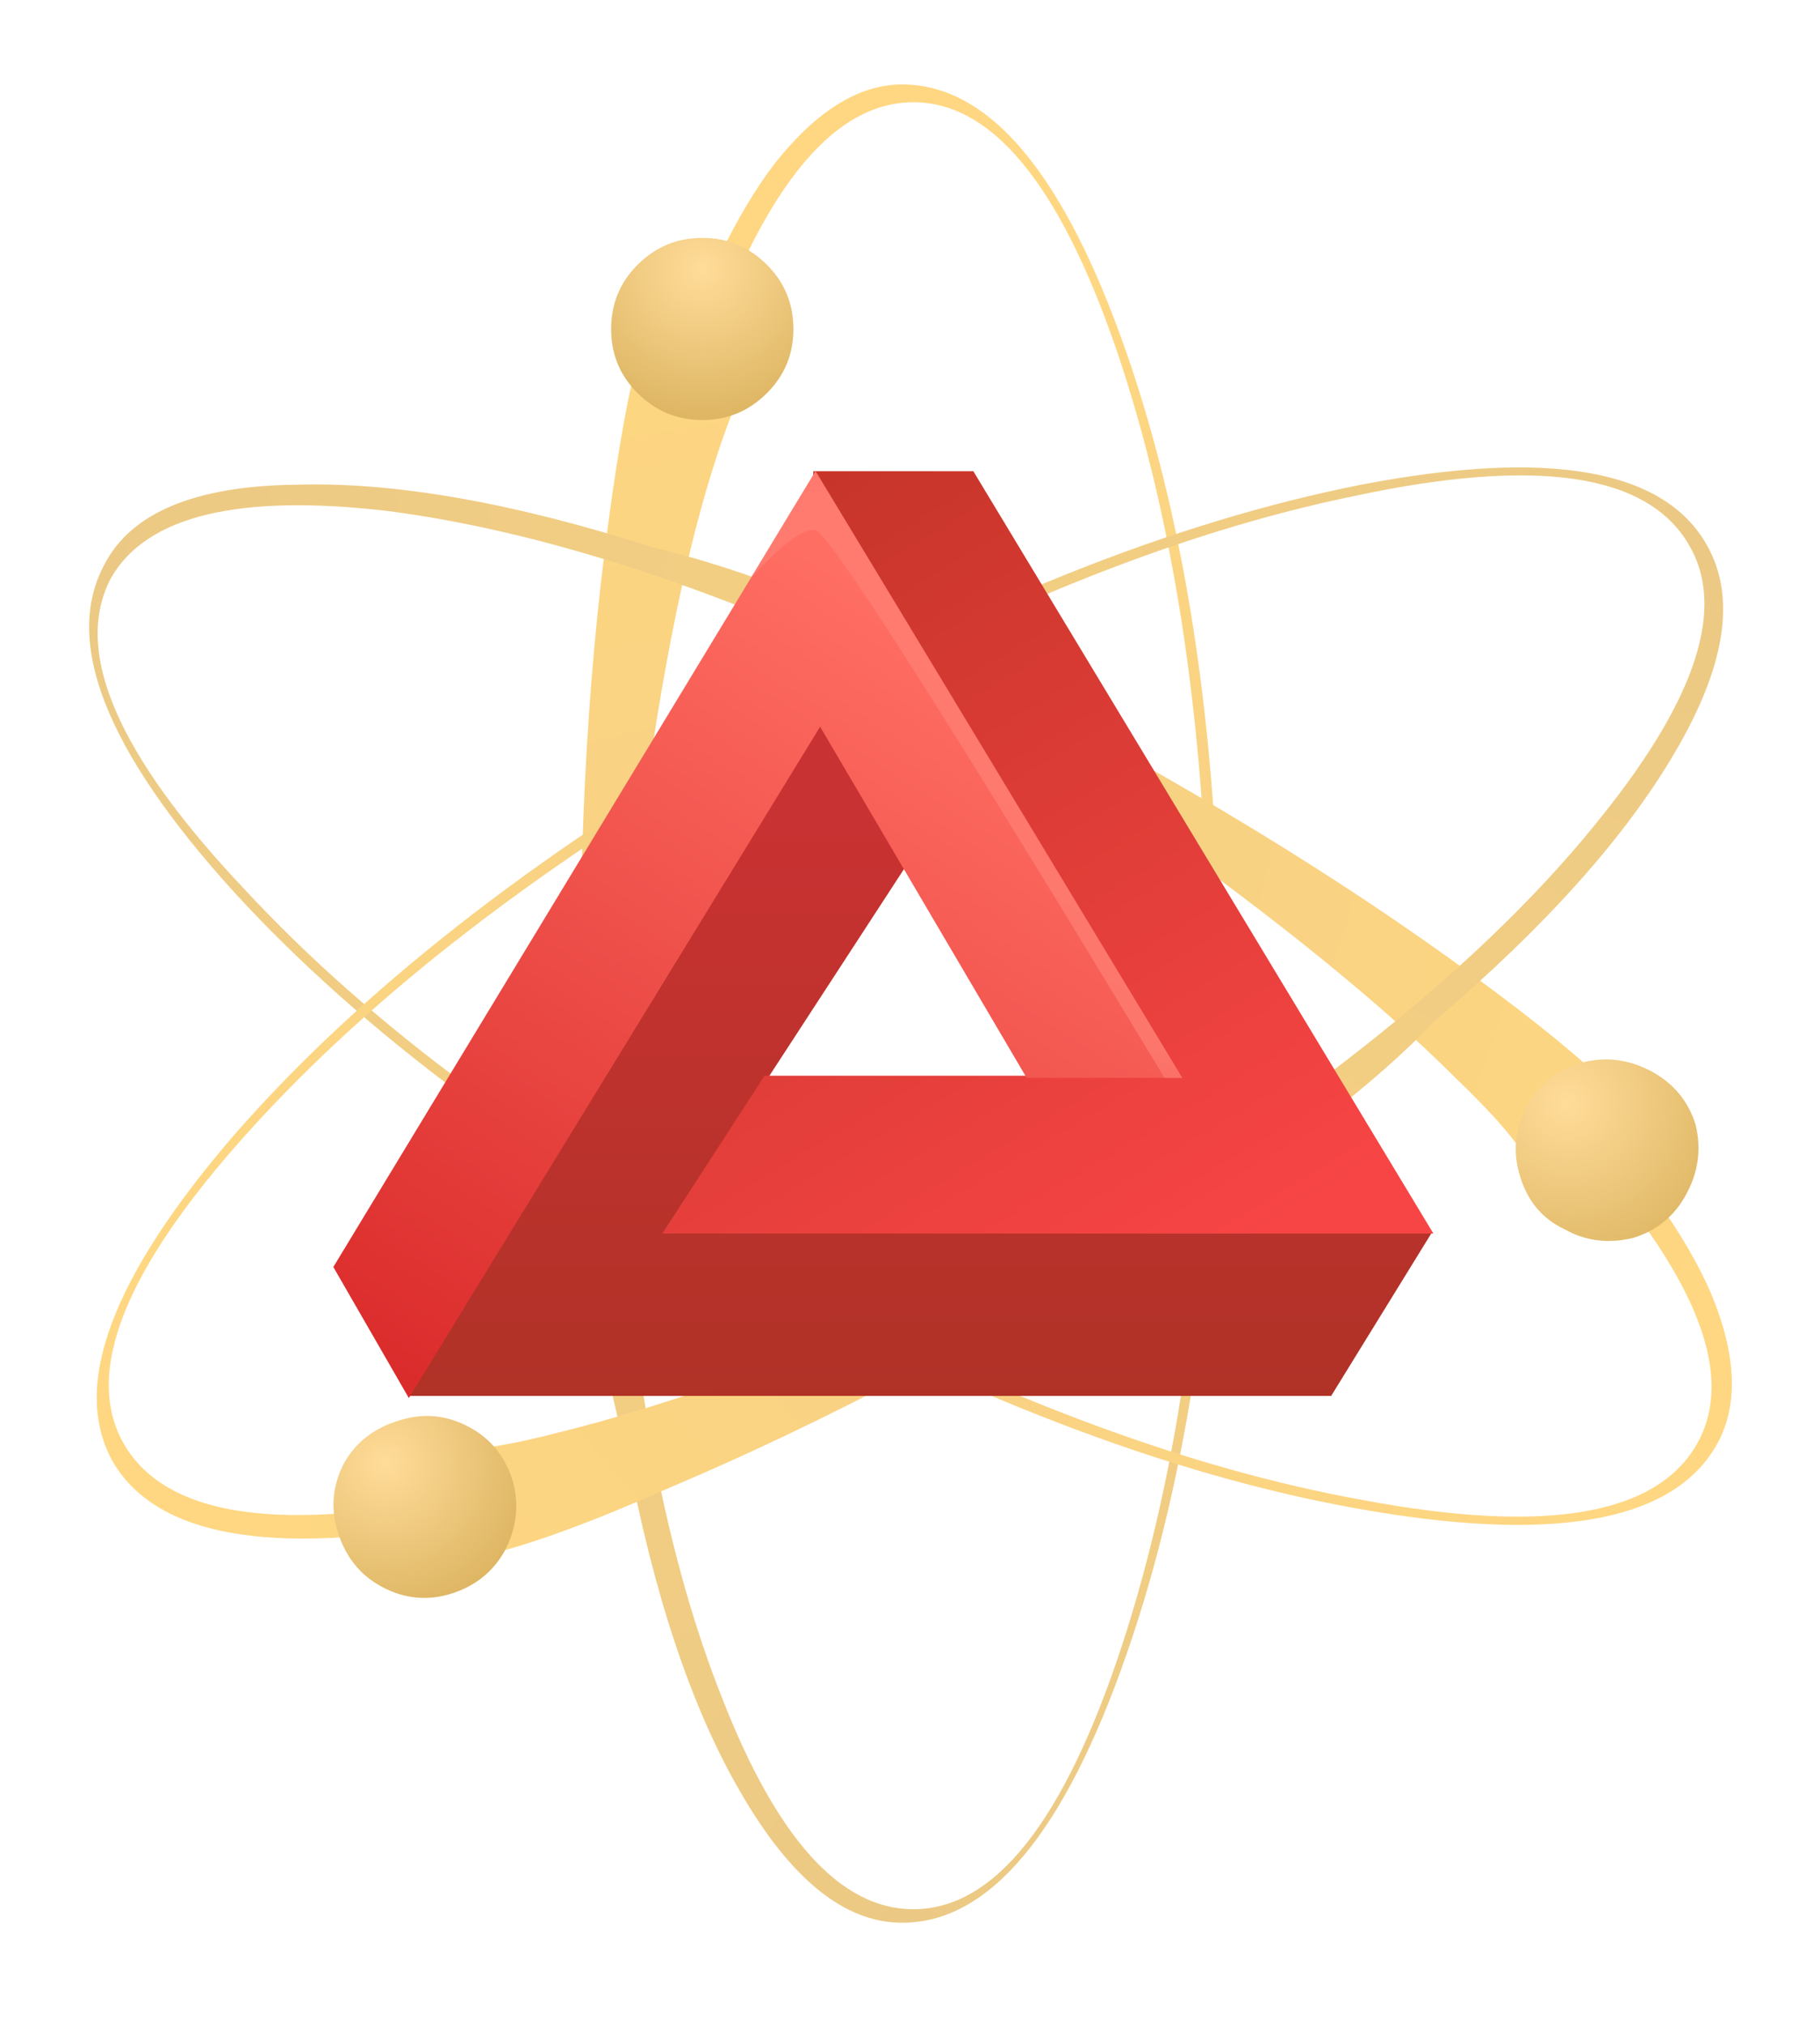 <?xml version="1.0" encoding="UTF-8" standalone="no"?>
<!-- Created with Inkscape (http://www.inkscape.org/) -->
<svg
    xmlns:inkscape="http://www.inkscape.org/namespaces/inkscape"
    xmlns:rdf="http://www.w3.org/1999/02/22-rdf-syntax-ns#"
    xmlns="http://www.w3.org/2000/svg"
    xmlns:xlink="http://www.w3.org/1999/xlink"
    xmlns:ns1="http://sozi.baierouge.fr"
    xmlns:cc="http://creativecommons.org/ns#"
    xmlns:sodipodi="http://sodipodi.sourceforge.net/DTD/sodipodi-0.dtd"
    xmlns:dc="http://purl.org/dc/elements/1.1/"
    id="svg2"
    xml:space="preserve"
    viewBox="0 0 40.95 45.55"
    version="1.1"
  >
  <defs
      id="defs6"
    >
    <radialGradient
        id="radialGradient24"
        gradientUnits="userSpaceOnUse"
        cy="20.5"
        cx="-43.8"
        gradientTransform="matrix(0 .8 -.8 -0 32.801 36.441)"
        r="38.675"
      >
      <stop
          id="stop26"
          style="stop-color:#ebc984"
          offset="0"
      />
      <stop
          id="stop28"
          style="stop-color:#ffd782"
          offset="1"
      />
    </radialGradient
    >
    <radialGradient
        id="radialGradient42"
        gradientUnits="userSpaceOnUse"
        cy="-15.8"
        cx="6.047"
        gradientTransform="matrix(0 -.8 .8 -0 25.28 36.436)"
        r="3.3"
      >
      <stop
          id="stop44"
          style="stop-color:#ffdc99"
          offset="0"
      />
      <stop
          id="stop46"
          style="stop-color:#deb664"
          offset="1"
      />
    </radialGradient
    >
    <radialGradient
        id="radialGradient60"
        gradientUnits="userSpaceOnUse"
        cy="9.789"
        cx="7.674"
        gradientTransform="matrix(.696 -.394 .394 .696 -7.722 22.813)"
        r="40.947"
      >
      <stop
          id="stop62"
          style="stop-color:#ebc984"
          offset="0"
      />
      <stop
          id="stop64"
          style="stop-color:#ffd782"
          offset="1"
      />
    </radialGradient
    >
    <radialGradient
        id="radialGradient78"
        gradientUnits="userSpaceOnUse"
        cy="-11.221"
        cx="41.613"
        gradientTransform="matrix(.512 -.615 .615 .512 13.797 47.927)"
        r="3.79"
      >
      <stop
          id="stop80"
          style="stop-color:#ffdc99"
          offset="0"
      />
      <stop
          id="stop82"
          style="stop-color:#deb664"
          offset="1"
      />
    </radialGradient
    >
    <radialGradient
        id="radialGradient96"
        gradientUnits="userSpaceOnUse"
        cy="-29.617"
        cx="-27.142"
        gradientTransform="matrix(-.69 -.405 .405 -.69 23.99 -4.426)"
        r="39.629"
      >
      <stop
          id="stop98"
          style="stop-color:#ebc984"
          offset="0"
      />
      <stop
          id="stop100"
          style="stop-color:#ffd782"
          offset="1"
      />
    </radialGradient
    >
    <radialGradient
        id="radialGradient114"
        gradientUnits="userSpaceOnUse"
        cy="17.147"
        cx="29.38"
        gradientTransform="matrix(.566 -.566 .566 .566 -19.4 17.04)"
        r="3.323"
      >
      <stop
          id="stop116"
          style="stop-color:#ffdc99"
          offset="0"
      />
      <stop
          id="stop118"
          style="stop-color:#deb664"
          offset="1"
      />
    </radialGradient
    >
    <linearGradient
        id="linearGradient132"
        y2="20.703"
        gradientUnits="userSpaceOnUse"
        x2="-18.196"
        gradientTransform="matrix(0 .8 .8 .001 -0 36.44)"
        y1="20.703"
        x1="-31.546"
      >
      <stop
          id="stop134"
          style="stop-color:#b03227"
          offset="0"
      />
      <stop
          id="stop136"
          style="stop-color:#c93232"
          offset="1"
      />
    </linearGradient
    >
    <linearGradient
        id="linearGradient150"
        y2="-5.907"
        gradientUnits="userSpaceOnUse"
        x2="38.429"
        gradientTransform="matrix(.412 -.686 -.686 -.412 -0 36.44)"
        y1="-5.907"
        x1="18.827"
      >
      <stop
          id="stop152"
          style="stop-color:#c7352a"
          offset="0"
      />
      <stop
          id="stop154"
          style="stop-color:#f74545"
          offset="1"
      />
    </linearGradient
    >
    <linearGradient
        id="linearGradient168"
        y2="-28.316"
        gradientUnits="userSpaceOnUse"
        x2="21.225"
        gradientTransform="matrix(-.429 -.675 -.675 .429 -0 36.44)"
        y1="-28.316"
        x1=".724"
      >
      <stop
          id="stop170"
          style="stop-color:#ff6e63"
          offset="0"
      />
      <stop
          id="stop172"
          style="stop-color:#db2c2c"
          offset="1"
      />
    </linearGradient
    >
    <clipPath
        id="clipPath180"
      >
      <path
          id="path182"
          d="m13 16.44h9v12h-9v-12z"
          inkscape:connector-curvature="0"
      />
    </clipPath
    >
    <mask
        id="mask184"
      >
      <g
          id="g186"
        >
        <g
            id="g188"
            clip-path="url(#clipPath180)"
          >
          <path
              id="path190"
              style="fill:#000000;fill-opacity:.719"
              d="m13 16.44h9v12h-9v-12z"
              inkscape:connector-curvature="0"
          />
        </g
        >
      </g
      >
    </mask
    >
    <clipPath
        id="clipPath196"
      >
      <path
          id="path198"
          d="m13 16.44h9v12h-9v-12z"
          inkscape:connector-curvature="0"
      />
    </clipPath
    >
    <clipPath
        id="clipPath200"
      >
      <path
          id="path202"
          d="m13 17h9v12h-9v-12z"
          inkscape:connector-curvature="0"
      />
    </clipPath
    >
  </defs
  >
  <g
      id="g10"
      transform="matrix(1.25 0 0 -1.25 0 45.55)"
    >
    <g
        id="g12"
      >
      <g
          id="g14"
        >
        <g
            id="g16"
          >
          <g
              id="g22"
            >
            <path
                id="path30"
                style="fill-rule:evenodd;fill:url(#radialGradient24)"
                d="m21.762 18.319c0 4.48-0.524 8.32-1.563 11.519-1.039 3.176-2.293 4.762-3.758 4.762-1.496 0-2.789-1.652-3.882-4.961l0.839-0.16c-0.183-0.32-0.41-0.934-0.679-1.84-0.531-1.812-0.973-4.226-1.321-7.238-0.183-1.84-0.265-3.535-0.238-5.082 0.238-3.813 0.852-6.957 1.84-9.442 0.988-2.531 2.133-3.796 3.441-3.796 1.465 0 2.719 1.586 3.758 4.757 1.039 3.176 1.563 7 1.563 11.481zm-1.481 11.762c1.117-3.227 1.68-7.133 1.68-11.719 0-4.563-0.559-8.457-1.68-11.684-1.121-3.226-2.469-4.84-4.043-4.84-1.039 0-2.011 0.789-2.918 2.364-0.879 1.515-1.558 3.558-2.039 6.117-0.453 1.547-0.722 3.586-0.801 6.121-0.105 3.707 0.028 7.055 0.399 10.039 0.187 1.492 0.375 2.613 0.562 3.359l0.68-0.121c0.531 1.629 1.145 2.895 1.84 3.801 0.746 0.934 1.504 1.402 2.277 1.402 1.574 0 2.922-1.613 4.043-4.839z"
                inkscape:connector-curvature="0"
            />
          </g
          >
        </g
        >
      </g
      >
      <g
          id="g32"
        >
        <g
            id="g34"
          >
          <g
              id="g40"
            >
            <path
                id="path48"
                style="fill-rule:evenodd;fill:url(#radialGradient42)"
                d="m14.281 30.518c0-0.453-0.16-0.84-0.48-1.156-0.321-0.32-0.707-0.481-1.16-0.481s-0.84 0.161-1.161 0.481c-0.32 0.316-0.48 0.703-0.48 1.156s0.16 0.844 0.48 1.16c0.321 0.321 0.708 0.481 1.161 0.481s0.839-0.16 1.16-0.481c0.32-0.316 0.48-0.703 0.48-1.16z"
                inkscape:connector-curvature="0"
            />
          </g
          >
        </g
        >
      </g
      >
      <g
          id="g50"
        >
        <g
            id="g52"
          >
          <g
              id="g58"
            >
            <path
                id="path66"
                style="fill-rule:evenodd;fill:url(#radialGradient60)"
                d="m26.199 17.042c-1.332 1.332-3.238 2.878-5.719 4.636-1.414 0.989-2.867 1.867-4.359 2.641-3.414 1.601-6.453 2.574-9.121 2.922-2.695 0.32-4.359-0.082-5-1.199-0.695-1.309 0.105-3.176 2.398-5.602 2.27-2.453 5.375-4.746 9.321-6.879 3.949-2.16 7.562-3.535 10.84-4.121 3.281-0.613 5.281-0.266 6 1.039 0.718 1.309-0.118 3.227-2.52 5.762l-0.559-0.68c-0.16 0.32-0.585 0.813-1.281 1.481zm-0.121 2.16c1.231-0.883 2.121-1.59 2.684-2.121l-0.403-0.481c1.176-1.254 1.989-2.398 2.442-3.441 0.453-1.094 0.492-1.985 0.121-2.68-0.75-1.387-2.817-1.801-6.199-1.238-3.364 0.558-7.055 1.933-11.082 4.117-4 2.187-7.149 4.535-9.442 7.043-2.293 2.531-3.066 4.492-2.32 5.879 0.48 0.933 1.629 1.414 3.441 1.437 1.758 0.055 3.895-0.316 6.399-1.117 1.679-0.402 3.586-1.148 5.722-2.242 3.305-1.68 6.184-3.398 8.637-5.156z"
                inkscape:connector-curvature="0"
            />
          </g
          >
        </g
        >
      </g
      >
      <g
          id="g68"
        >
        <g
            id="g70"
          >
          <g
              id="g76"
            >
            <path
                id="path84"
                style="fill-rule:evenodd;fill:url(#radialGradient78)"
                d="m28.16 14.319c-0.398 0.187-0.668 0.508-0.801 0.961-0.132 0.426-0.093 0.84 0.121 1.238 0.211 0.402 0.547 0.668 1 0.801 0.426 0.109 0.84 0.055 1.239-0.156 0.402-0.215 0.668-0.536 0.801-0.961 0.105-0.426 0.054-0.84-0.161-1.242-0.211-0.399-0.531-0.665-0.961-0.797-0.453-0.11-0.863-0.055-1.238 0.156z"
                inkscape:connector-curvature="0"
            />
          </g
          >
        </g
        >
      </g
      >
      <g
          id="g86"
        >
        <g
            id="g88"
          >
          <g
              id="g94"
            >
            <path
                id="path102"
                style="fill-rule:evenodd;fill:url(#radialGradient96)"
                d="m30.398 26.639c-0.746 1.281-2.746 1.574-6 0.879-3.25-0.664-6.824-2.117-10.718-4.359-3.895-2.239-6.961-4.598-9.2-7.078-2.242-2.481-2.988-4.36-2.242-5.641 0.774-1.309 2.856-1.602 6.242-0.879l-0.281 0.801c0.375-0.027 1.016 0.078 1.922 0.316 1.84 0.453 4.16 1.282 6.957 2.481 1.574 0.668 3.082 1.441 4.524 2.32 3.171 2.109 5.586 4.199 7.238 6.281 1.707 2.133 2.226 3.758 1.558 4.879zm-5.878 1.082c3.359 0.641 5.425 0.278 6.199-1.082 0.535-0.933 0.347-2.172-0.559-3.719-0.883-1.519-2.32-3.132-4.32-4.839-1.117-1.176-2.746-2.414-4.879-3.719-3.149-1.949-6.106-3.508-8.883-4.684-1.383-0.613-2.465-1.011-3.238-1.199l-0.199 0.641c-3.575-0.719-5.774-0.387-6.602 1-0.773 1.359-0.039 3.332 2.199 5.922 2.242 2.558 5.336 4.984 9.282 7.277 3.945 2.266 7.613 3.734 11 4.402z"
                inkscape:connector-curvature="0"
            />
          </g
          >
        </g
        >
      </g
      >
      <g
          id="g104"
        >
        <g
            id="g106"
          >
          <g
              id="g112"
            >
            <path
                id="path120"
                style="fill-rule:evenodd;fill:url(#radialGradient114)"
                d="m6.879 7.881c-0.399 0.211-0.664 0.547-0.801 1-0.133 0.426-0.09 0.84 0.121 1.239 0.215 0.375 0.547 0.629 1 0.761 0.426 0.133 0.84 0.094 1.242-0.121 0.399-0.211 0.664-0.547 0.797-1 0.11-0.425 0.055-0.84-0.16-1.242-0.211-0.371-0.531-0.625-0.957-0.758s-0.84-0.093-1.242 0.121z"
                inkscape:connector-curvature="0"
            />
          </g
          >
        </g
        >
      </g
      >
      <g
          id="g122"
        >
        <g
            id="g124"
          >
          <g
              id="g130"
            >
            <path
                id="path138"
                style="fill-rule:evenodd;fill:url(#linearGradient132)"
                d="m24.199 14.639 1.563-0.398-1.801-2.922h-16.602l0.563 3.68 6.359 9.8 2-1.64 0.278-1.918-4.559-7 12.199 0.398z"
                inkscape:connector-curvature="0"
            />
          </g
          >
        </g
        >
      </g
      >
      <g
          id="g140"
        >
        <g
            id="g142"
          >
          <g
              id="g148"
            >
            <path
                id="path156"
                style="fill-rule:evenodd;fill:url(#linearGradient150)"
                d="m25.801 14.241h-13.879l1.84 2.84h7.476l-6.718 8.839 0.121 2.04h2.879l8.281-13.719z"
                inkscape:connector-curvature="0"
            />
          </g
          >
        </g
        >
      </g
      >
      <g
          id="g158"
        >
        <g
            id="g160"
          >
          <g
              id="g166"
            >
            <path
                id="path174"
                style="fill-rule:evenodd;fill:url(#linearGradient168)"
                d="m18.48 17.042-3.718 6.32-7.403-12.082-1.359 2.359l8.68 14.321 6.601-10.918h-2.801z"
                inkscape:connector-curvature="0"
            />
          </g
          >
        </g
        >
      </g
      >
      <g
          id="g176"
        >
        <g
            id="g192"
            mask="url(#mask184)"
          >
          <g
              id="g204"
            >
            <g
                id="g206"
                clip-path="url(#clipPath196)"
              >
              <g
                  id="g208"
                  transform="translate(0 -0.56)"
                >
                <g
                    id="g212"
                  >
                  <g
                      id="g214"
                      clip-path="url(#clipPath200)"
                    >
                    <g
                        id="g216"
                      >
                      <path
                          id="path218"
                          style="fill-rule:evenodd;fill:#ff7f75"
                          d="m21.281 17.602h-0.32c-3.734 6.183-5.816 9.464-6.242 9.839-0.184 0.106-0.586-0.175-1.199-0.839l1.16 1.918 6.601-10.918z"
                          inkscape:connector-curvature="0"
                      />
                    </g
                    >
                  </g
                  >
                </g
                >
              </g
              >
            </g
            >
          </g
          >
        </g
        >
      </g
      >
    </g
    >
  </g
  >
</svg
>
